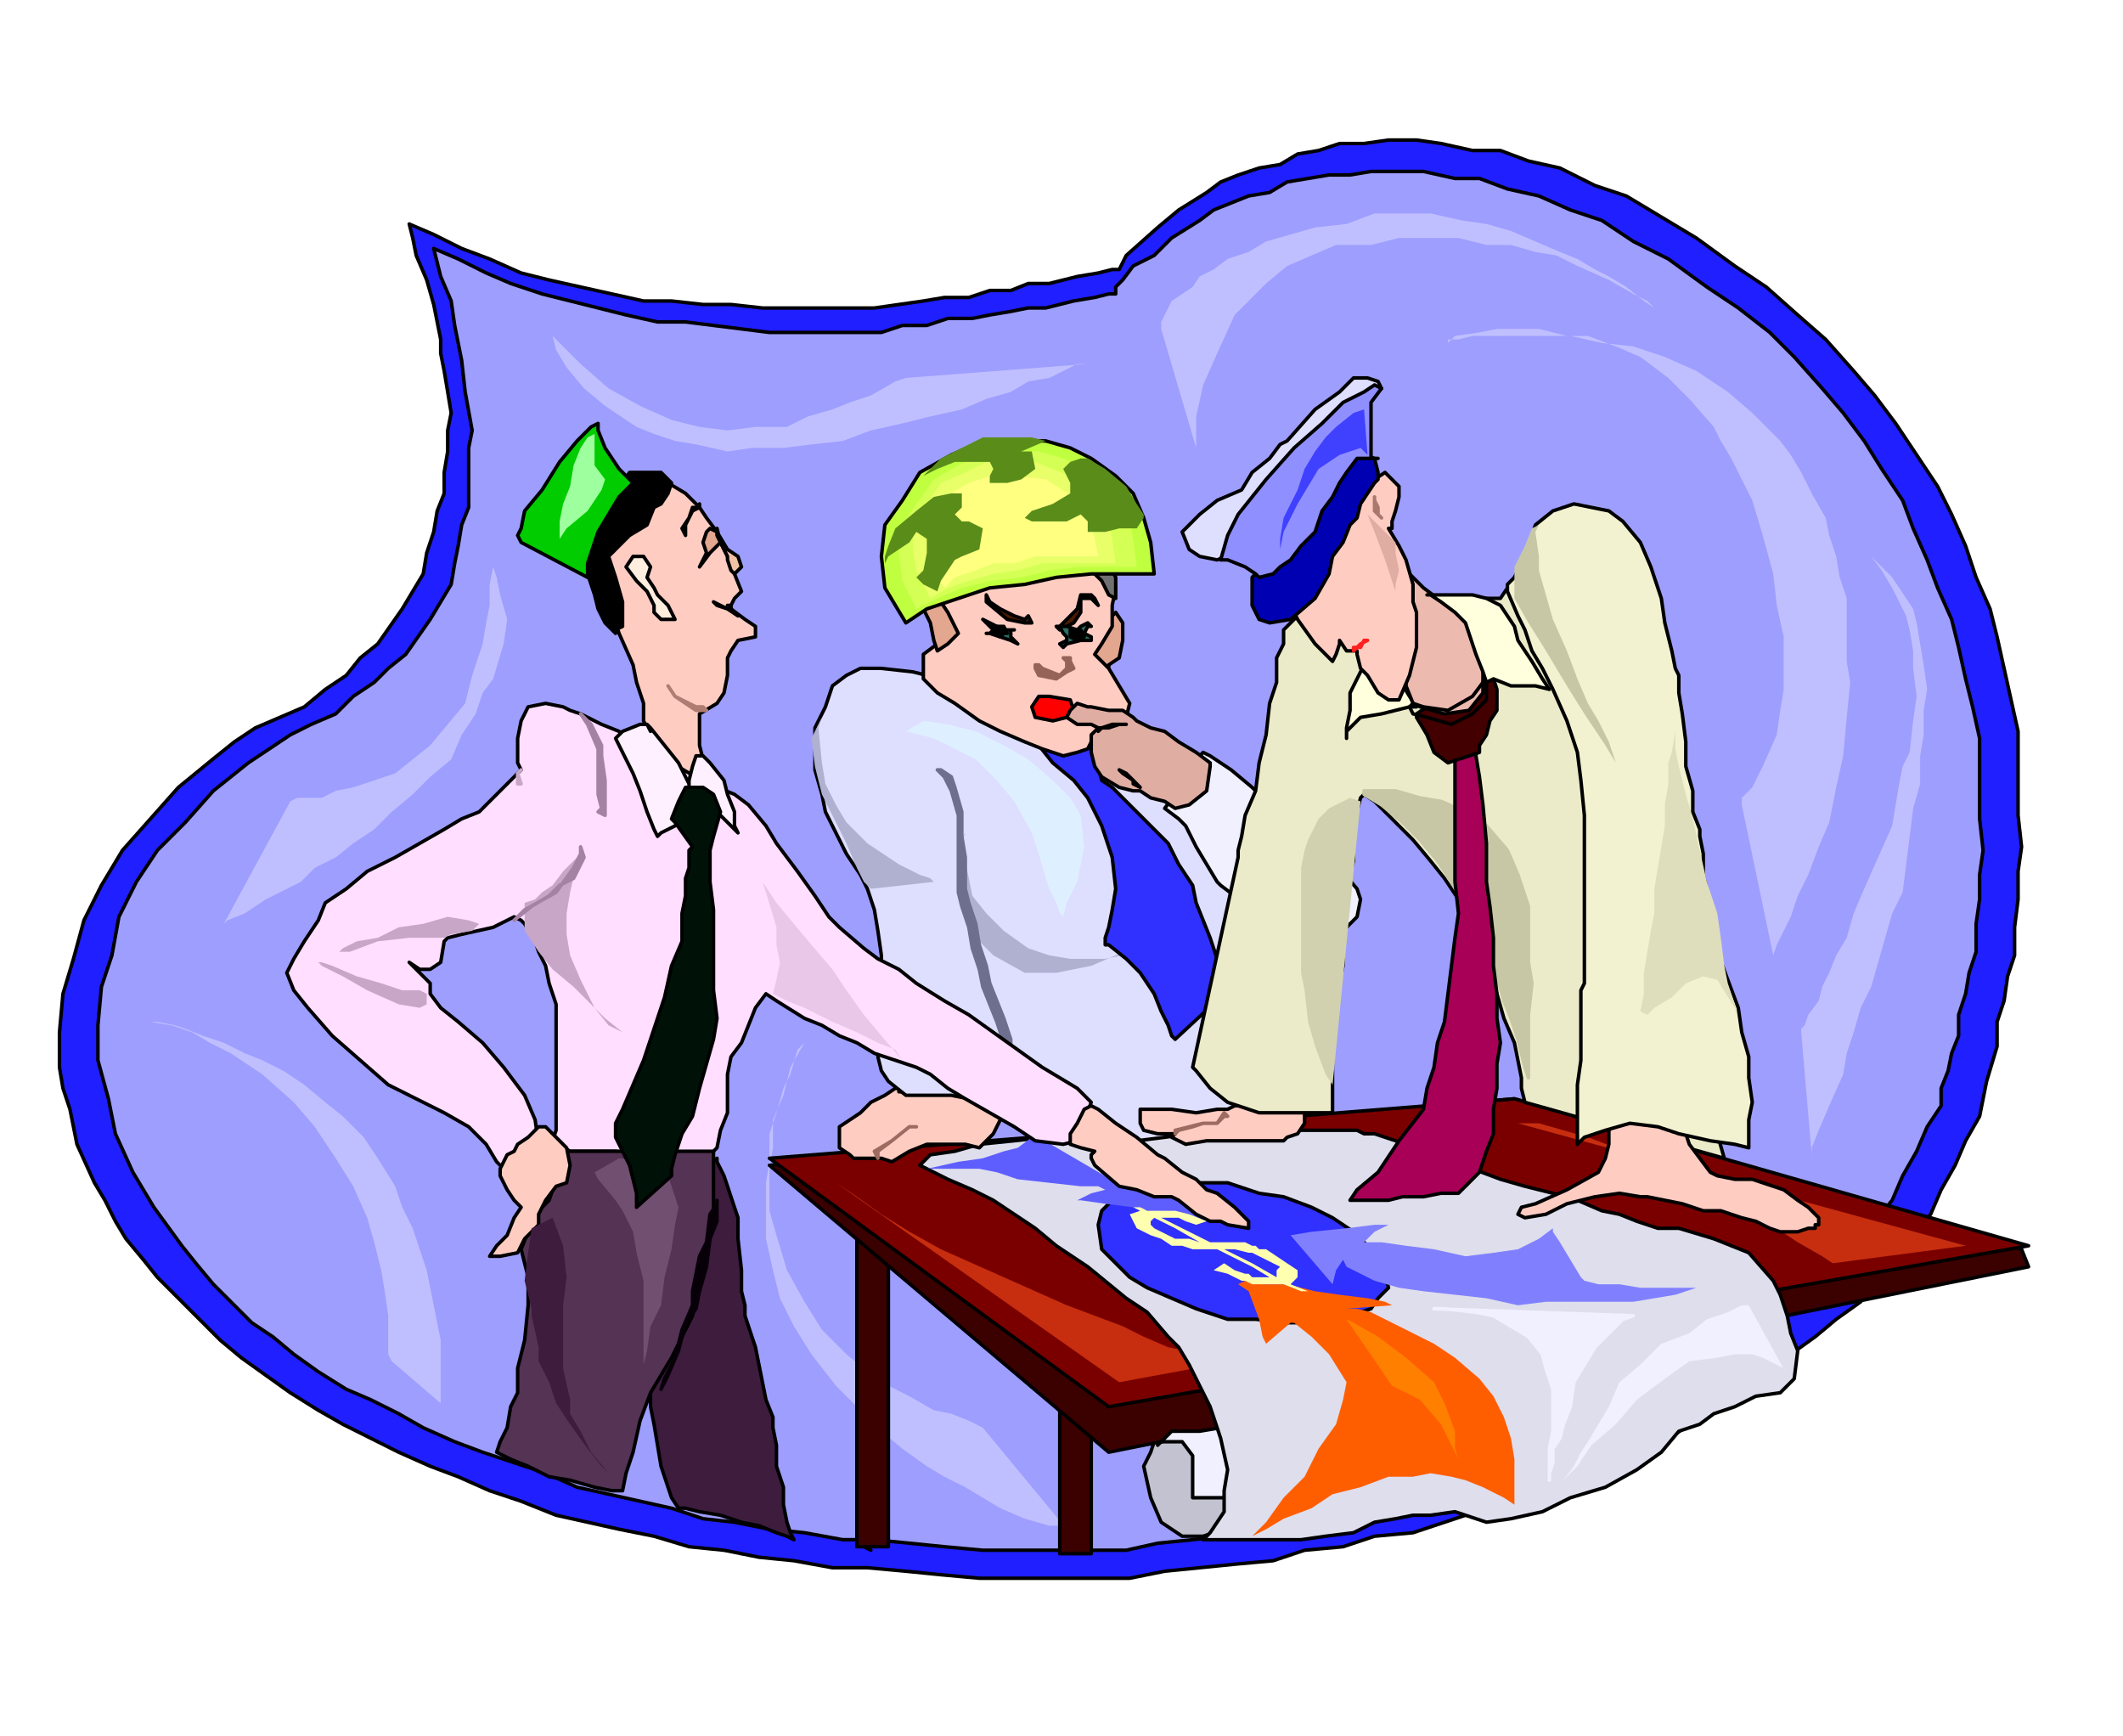 <svg xmlns="http://www.w3.org/2000/svg" fill-rule="evenodd" height="80.158" preserveAspectRatio="none" stroke-linecap="round" viewBox="0 0 607 496" width="98.059"><style>.pen0{stroke:#000;stroke-width:1;stroke-linejoin:round}.brush3{fill:#bfbfff}.pen1{stroke:none}.brush4{fill:#3b0000}.brush8{fill:#f0f0ff}.brush10{fill:#ffccc2}.brush11{fill:#9e6b61}.pen2{stroke:#9e6b61;stroke-width:1;stroke-linejoin:round}.brush12{fill:#dedeff}.brush13{fill:#b0b0d1}.brush15{fill:#3030ff}.brush16{fill:#e3a68f}.brush18{fill:#c7c7a6}.brush21{fill:#c7a6c7}.brush24{fill:#ffffde}.brush26{fill:#000}.brush31{fill:#ff1f1f}.brush34{fill:#3d1c3d}.brush40{fill:#296e63}.brush44{fill:#e0ada3}.pen11,.pen14{stroke:none}</style><path class="pen0" style="fill:#1f1fff" d="m117 64 1 4 1 5 3 7 2 7 2 10v4l1 5 1 6 1 6-1 5v6l-1 6v6l-2 5-1 6-2 6-1 6-6 10-7 10-5 4-4 5-6 4-6 5-7 3-7 3-6 4-5 4-11 9-8 9-8 9-6 10-5 10-3 11-3 10-1 11v10l1 6 2 6 2 10 5 11 3 5 3 6 3 5 5 6 4 5 6 6 6 6 6 6 6 5 7 5 7 5 8 5 7 4 8 4 8 4 9 4 8 3 9 4 9 3 10 4 9 2 9 2 10 2 10 3 10 1 10 2 10 1 11 2h10l11 1 10 1 11 1h43l10-2 10-1 10-1 11-1 9-3 11-1 9-3 11-1 9-3 9-3 9-3 10-3 8-4 9-3 9-4 9-3 7-5 8-5 7-5 8-4 6-6 7-5 6-5 7-5 5-7 5-6 5-6 5-6 3-7 4-7 3-7 4-7 2-10 3-10v-7l2-6 1-7 2-6v-8l1-8v-8l1-7-1-9v-24l-2-9-2-9-2-9-2-8-4-9-3-9-4-9-4-8-6-9-6-9-6-8-6-7-8-9-8-7-9-8-9-6-11-8-10-6-10-6-9-3-10-5-9-2-8-3h-8l-9-2-7-1h-8l-7 1h-7l-6 2-6 1-5 3-6 1-6 2-5 2-4 3-8 5-6 5-9 8-2 4h-2l-4 1-6 1-8 2h-6l-5 2h-6l-6 2h-7l-6 1-7 1-7 1h-32l-9-1h-8l-9-1h-8l-9-2-9-2-9-2-8-2-9-4-8-3-8-4-7-3z"/><path class="pen0" style="fill:#9e9eff" d="m124 71 1 4 1 4 3 7 1 7 2 10 1 9 2 11-1 5v17l-2 5-1 6-1 5-1 6-6 10-7 10-5 4-4 4-6 4-5 5-7 3-6 3-6 4-6 4-10 8-8 9-8 8-6 9-5 10-2 11-3 9-1 11v10l3 11 2 10 5 11 6 10 8 11 4 5 5 6 5 5 6 6 6 4 6 5 7 5 8 5 7 3 8 4 7 4 9 4 8 3 9 3 9 3 9 4 9 2 9 2 9 2 9 3 9 1 10 2 10 1 11 2h9l10 1 10 1 11 1h41l9-2 10-1 9-1 10-1 9-2 10-2 10-2 10-2 9-3 9-3 9-3 9-2 8-4 9-3 8-3 9-3 7-5 7-4 7-5 8-4 6-6 6-5 6-5 6-5 5-6 5-6 4-6 5-6 3-7 4-7 3-7 4-6v-5l2-5 1-5 2-5v-6l2-6 1-6 2-6v-8l1-7v-7l1-7-1-9v-23l-2-9-2-8-2-9-2-8-4-9-3-8-4-9-3-8-6-9-5-8-6-8-6-7-8-9-7-7-9-7-9-6-11-8-10-5-9-6-9-3-9-4-9-2-8-3h-7l-9-2h-15l-6 1h-6l-6 1-6 1-5 3-6 1-5 2-5 2-4 3-8 5-5 5-6 3-3 4-2 2v2h-2l-4 1-6 1-8 2h-5l-5 1-6 1-5 1h-7l-6 2h-7l-6 2h-32l-8-1-8-1-8-1h-8l-9-2-8-2-8-2-8-2-9-3-7-3-8-4-7-3z"/><path class="pen1 brush3" d="m230 298-2 2-2 7-2 4-2 7-2 6v8l-1 6v16l2 9 2 8 4 8 5 8 7 9 6 6 7 7 6 5 7 5 5 3 6 3 5 3 5 3 7 3 7 2h3l2 1-24-29-2-1-2-1-5-2-5-1-7-4-6-3-6-4-6-5-7-7-5-8-5-9-3-10-2-7v-12l1-6v-8l3-7 2-8 4-7z"/><path class="pen0 brush4" d="M245 344h9v98h-7l2 1-2-1h-2v-98zm58 45h9v55h-9v-55z"/><path class="pen0" style="fill:#c2c2d1" d="M332 412h-2l-1 3-2 4 2 9 3 7 6 4h6l6-2 3-6 1-6v-6l-3-2-5-3-7-3-7 1z"/><path class="pen0 brush4" d="m220 333 97 82 263-53-2-5-145-43-213 19z"/><path class="pen0" style="fill:#7a0000" d="m220 331 97 71 263-46-147-42-213 17z"/><path class="pen1" d="m434 321 128 35-38 5-3-2-7-4-6-4-5-3-6-3-6-3-8-4-7-4-7-3-7-3-8-3-7-2-7-2h-6zm-195 17 81 57 27-5-2-1-2-1-4-2-5-1-7-3-6-3-8-3-8-3-9-4-9-4-9-4-9-4-9-5-8-5-7-5-6-4z" style="fill:#c72e0f"/><path class="pen0 brush8" d="m331 413 1-1h6l3 4v12h10l2-19-4-1-6 1h-8l-4 4z"/><path class="pen0" style="fill:#dedeed" d="m263 333 4 2 4 2 7 3 6 3 6 4 6 4 6 5 9 6 11 9 6 4 6 7 3 3 3 5 3 6 3 6 3 9 2 9-1 6v6l-4 6-2 2h28l7-1 8-1 6-3 6-1 5-1h5l7-1 9 3 7-1 9-2 8-4 10-3 9-5 7-5 5-6 6-2 4-3 6-2 6-3 7-1 4-4 1-8-2-5-1-5-2-6-2-4-7-8-10-4-10-3h-6l-3-1-3-1-5-2-5-1-7-3-7-2-8-2-7-2-8-3-7-3-7-2-5-2-6-2-3-1h-3l-2-1h-45l-10 1h-23l-11 1-9 1-10 1-7 2-7 1-3 3z"/><path class="pen0 brush10" d="m257 312 1-1h-2l-3 2-4 2-3 3-6 4v6l3 2 1 1h8l3 1 5-3 5-2h11l4 1 4-4 3-6-3-3-3-1-5-2h-19z"/><path class="pen2 brush11" d="M262 322h-2l-5 4-4 3v2l-1-2 5-3 5-4h2z"/><path class="pen0 brush12" d="m265 193-4-1-9-1h-6l-4 2-4 3-2 6-3 6v12l2 7 1 5 3 6 3 6 4 6 2 4 2 6 1 6 1 7v23l-1 6 1 4 2 3 5 4h13l5 1 9-1h4l1 1 6 5 3 2 5 3 6 1 8 2 6-1 8-1 7-1 8-1 5-2 5-1 3-1h2l-1-2v-21l-1-11-1-10-2-9-2-8-4-8-4-7-5-7-4-6-6-6-6-5-7-4-7-2-9-3-9-3-8-3-6-2-7-3-4-3-4-2-1-1z"/><path class="pen1 brush13" d="m276 238-1 3 2 10 1 5 4 5 5 5 7 5 6 2 6 1h10l5-1 2-1-4 1-7 3-5 1-5 1h-9l-9-5-4-4-2-3v-1l-2-5-1-9-1-10 2-3z"/><path style="stroke:#6e6e8f;stroke-width:1;stroke-linejoin:round;fill:#6e6e8f" d="m269 220 3 2 1 3 2 7v7l1 6v9l1 4 2 6 1 6 2 6 1 5 2 5 2 5 2 6v4l1 2-2-2-1-3-2-6-2-5-2-5-1-5-2-6-1-6-2-6-1-4v-22l-2-7-2-4-2-2h1z"/><path class="pen0 brush15" d="M294 207v1l3 5 4 5 6 5 4 5 4 8 3 9 1 9-1 6-1 5-1 3v2h1l5 4 4 4 4 6 2 5 2 4 1 3 1 1 14-13-1-3-1-7-2-6-2-5-2-5-1-5-4-6-3-6-5-5-4-4-7-7-3-2-1-4v-4l-4-3-7-2-7-3h-2z"/><path class="pen0 brush8" d="m333 231 4 3 2 2 3 6 3 5 3 5 1 1 4 3 6 3 6 3 5 2 6 2 4 1 3 1 2-3 3-3 1-5-1-3-6-7-9-8-9-8-3-3-3-3-6-5-6-4-2-1-1 1v2l-10 13z"/><path class="pen0 brush10" d="m185 208-1-2v-5l-2-6-1-5-4-9-1-3-2-4-1-8-2-9 2-6 4-5 6-4 4-3 3-1h1l5 3 2 2 2 2 2 3 3 4 1 3 2 4 2 5 2 5-2 2-1 2v1l4 3 3 2v3l-5 1-2 3-1 2v5l-1 5-2 3-5 3v9l1 4-2 5-2 3-12-17z"/><path class="pen0 brush16" d="m318 176 1-1 2 3v5l-1 5-3 2v1l-2-1-2-1-1-5 6-8z"/><path class="pen0 brush10" d="M268 166h-1l2 6 3 6 1 3h-2l-3 3-4 3v7l4 4 5 3 7 5 6 3 7 3 5 2 6 2 4-1 3-1 1-2h1l1-1 4-2 4-4 1-4-3-5-3-5-3-3-1-1 2-3 3-5v-6l1-5-3-7-5-3-4-1-6 1-7 1-7 2-8 1-6 2-4 1-1 1zm86 150h-1l-2 1h-3l-6 1-7-1h-9v4l1 2 4 1h5l-1 1 4 2 6-1h22l1-1 3-1 2-3v-4l-5-4h-6l-6 1-2 2z"/><path class="pen0" style="fill:#ebebc9" d="M373 176h-2l-2 2-2 2v4l-2 4v7l-2 6-1 9-2 8-1 8-3 7-1 6-1 4v2l-13 60 1 1 4 5 5 4 9 3h21v-25l1-6 1-6 1-5v-7l1-7v-8l2-8v-8l1-6 1-4 1-1 3 2 7 7 4 4 5 6 4 5 4 6 2 5 3 7 3 7 3 8 2 7 3 7 1 5 1 5v3l1 4 57 16-2-7-2-9-1-6-1-5-1-6-1-6-2-7-1-7-2-7-1-7-2-8-1-6-1-8-1-6-3-8-1-7-3-7-1-6-2-7-1-6-2-6-1-5-4-10-3-6-3-5-3-1-7-1-3 1-3 1-1 2-2 3-2 3h-15l-1 1-40 4z"/><path class="brush18" style="stroke:#c7c7a6;stroke-width:1;stroke-linejoin:round" d="M390 227v-1h9l7 2 6 1 7 3 6 4 6 7 3 7 3 9v16l1 6-1 9v18l-1-3-2-8-2-6-2-5-2-7-2-6-4-8-3-6-4-7-4-6-5-6-5-5-6-5-5-3z"/><path class="pen0 brush15" d="m360 341 7 1 8 3 6 3 6 4 8 8 2 8-3 3-2 3-6 2-5 2h-14l-8-1h-8l-9-3-7-3-7-3-5-3-8-8-1-7 1-4 3-3 4-3 7-1 6-1h16l9 3z"/><path class="pen1" style="fill:#5e5eff" d="M265 334h15l5 1 6 2 9 1 9 1h5l2 1-4 1-4 2h1l7 1 8 1 9 2 8 1 6 1h4l2 1-18-12-14 1-24-14h-2l-4 3-4 1-6 2-7 1-9 2z"/><path class="pen0" style="fill:#ffdeff" d="m163 203-2-1-5-1-5 1-2 4-1 5v7l1 2-4 4-8 8-5 2-5 3-7 4-7 4-8 4-6 5-6 4-2 5-4 6-3 5-2 4 2 5 4 5 7 8 8 7 8 7 8 4 8 4 7 4 5 5 3 5 2 2 1-1 3-1 3-2 3-3-1-7-3-7-6-8-6-7-7-6-5-4-3-4v-3l-4-4-2-2 3 2h3l3-2 1-6 1-1 4-1 9-2 6-3 2 1 1 1 3 5 1 3 2 4 1 5 2 6v36l-1 3 5 3h13l8 1h6l7 1h4l2 1v-2l2-2 1-5 2-5v-11l1-5 3-4 4-10 3-4 3 2 8 5 5 2 5 3 5 2 5 3 6 2 6 2 4 2 5 4 5 3 7 4 7 4 6 4 8 1 4-1 4-11-2-2-2-2-5-3-5-3-7-5-7-5-7-5-7-4-8-5-5-4-6-3-4-3-7-6-3-3-4-6-5-7-6-8-3-5-5-6-4-3-5-2h-1l-24-14-3-2-5-2-6-3-3-1z"/><path class="pen1 brush21" d="m167 243-2 3-2 9-1 6v6l1 6 3 7 4 8 4 5 2 1 2 1-5-4-9-9-6-5-4-5-4-6v-8l3-1 2-2 3-2 3-4 6-6z"/><path class="pen0" style="fill:#a80057" d="m386 343 2-3 6-5 6-9 7-9 1-6 2-6 1-7 2-6 1-8 1-8 1-8 1-7-1-9v-36l6-2v2l1 6 1 8 1 11v11l1 7 1 9v8l1 8v7l1 7-1 6v7l-1 6v7l-2 5-2 6-3 3-3 3h-5l-5 1h-6l-4 1h-11z"/><path class="pen0" style="fill:#420000" d="M405 204v1l3 5 2 5 4 3 6-2 3-1v-2l2-3 1-4 2-3v-6l-1-3-5 1-7 4-7 3-3 2z"/><path class="pen0 brush24" d="m391 189-1 1-2 4-2 4v5l-1 5v3-2l2-2 2-2 6-1 4-1 4-1h2l-2-3-3-5-5-5h-4z"/><path class="pen0" style="fill:#edbab0" d="m404 201 2 1 7 2 7-1 4-5v-10l-1-6-1-4v-1l-3-1-4-2-4-3-4-3-3-3-1-1-1 32 2 5z"/><path class="pen0 brush10" d="m370 175 1 2 5 7 4 4 1 1 1-2 1-3v-1l2 3h3v1l1 4 2 2 3 5 3 2h3l3-7 2-8v-10l-1-3v-5l-2-7-2-4-3-5h1v-2l1-3 1-4v-3l-4-4-3 2-3 2-2 5-4 6-3 7-5 6-3 6-3 4v2z"/><path class="pen0 brush26" d="M168 159v5l2 6 1 4 2 4 2 2 1 1v-1l2-1v-7l-2-7-1-3-1-3 2-2 4-4 5-3 2-5 2-1 2-3 1-3-3-3h-9l-3 4-4 4-2 5-3 5v6z"/><path class="pen0" style="fill:#0c0" d="M168 165v-4l3-9 6-10 4-4-4-4-4-6-2-5v-2l-2 1-4 4-5 6-5 8-5 6-1 5-1 2 1 2 19 10z"/><path class="pen0 brush26" d="m196 153-1-2 2-3 1-3h2v-1 1l-2 1-1 2-1 2v3z"/><path class="pen0 brush16" d="m200 162 2-4-1-3 1-3 1-1 2 1v1l1 2-3 3-3 4z"/><path style="stroke:#b07d73;stroke-width:1;stroke-linejoin:round;fill:#b07d73" d="m191 196 2 3 6 3h2l1 1h-3l-6-4-2-3z"/><path class="pen0" style="fill:#f2c2a6" d="M205 151v1l3 5 3 2 1 3-2 2-1-1-1-3v-1l-2-4-1-4z"/><path class="pen0" style="fill:#ffedde" d="m186 162-2-3h-3l-2 3 3 4 3 3 2 4v2l2 2h4l-1-2-1-2-3-3-1-2-2-3 1-3z"/><path class="pen0 brush31" d="m204 172 1 1 3 1v-1h1v1l2 2-3-2-4-2z"/><path class="pen0" d="m185 207 1 2-1-2h-2l-5 2-2 2 1 2 4 8 2 5 2 6 2 5 1 2 1-1 4-2 4-6v-6l-3-6-4-5-4-5-1-1zm12 18v1l4 3 5 4 5 5-1-2v-4l-2-5-1-4-4-5-2-2h-2l-1 3-1 4v2z" style="fill:#fff0ff"/><path d="m147 263 3-3 9-5 5-7 2-4v-2l1 3-1 2-2 4-4 2-3 3-5 3-5 4zm25-32-1 1 2 1v-10l-1-7v-3l-3-6-3-3 2 3 3 7v13l1 4z" style="stroke:#a382a3;stroke-width:1;stroke-linejoin:round;fill:#a382a3"/><path class="brush21" style="stroke:#c7a6c7;stroke-width:1;stroke-linejoin:round" d="m149 220-1 1 1 3h-1v-3l1-1z"/><path class="pen0 brush34" d="M205 331v1l2 4 2 6 2 6v6l1 9v6l1 4v3l3 9 1 5 1 5 1 5 2 5v3l1 5v6l2 6v5l1 5 1 3 1 2-2-1-3-1-5-2-5-1-6-2-6-1-4-1h-2l-2-3-1-3-2-6-1-6-1-6-1-5v-5l-1-3v-12l1-5v-5l2-5v-6l1-6 1-6 3-5 5-8 7-5z"/><path class="pen0" style="fill:#543354" d="M162 329h-1v4l-2 4-2 6-4 4-2 5-2 5 2 8v8l-1 10-2 8v7l-2 4-1 6-2 4-1 3 4 2 5 2 6 3 6 1 7 2 5 1h3l1-5 2-6 2-9 3-8 3-5 3-5 3-6 3-6 2-8 2-7 1-8 1-6v-18h-42z"/><path class="pen1" style="fill:#704f70" d="m170 335 1 2 5 6 2 3 3 6 1 6 2 8v26-2l1-4 1-7 3-6 1-8 2-8 1-7 1-5-3-9-6-4-8-1-7 4z"/><path class="pen0" style="fill:#001208" d="m193 235 5 7-1 1v5l-1 3v5l-1 5v8l-3 7-2 9-3 9-3 9-3 7-3 7-2 4v4l1 2 3 6 2 8v4l10-9v-2l1-4 2-6 3-5 2-8 2-7 2-7 1-6-1-8v-23l-1-8v-9l1-4 2-7-2-5-3-2h-5l-2 4-2 5 1 1z"/><path style="stroke:#080008;stroke-width:1;stroke-linejoin:round;fill:#080008" d="m189 397 1-3 3-6 2-8 3-7v-4l1-5 1-5 2-4 1-8 2-3v-1 6l-2 5-1 8-2 7-1 5-3 4-2 8-3 7-2 4z"/><path class="pen0" d="M282 170v2l6 5 5 1h2l-1-2-1 1-3-1-4-2-3-2-1-2zm21 9h-1l1 1 4-2 2-3v-4h3l1 1 1 1-1-2-1-1h-3l-1 4-3 3-2 2z" style="fill:#4d1a00"/><path class="pen0 brush40" d="m281 177 2 1 4 2h3-1v2l1 1 1 1-2-1-3-1-3-1h-1 1l1-1-2-2-1-1z"/><path class="pen0 brush26" d="M286 179h1l1 2h-1l-1 1-2-1v-2h2z"/><path class="pen0 brush40" d="m304 185 1-1 4-1h3v-1l-2-1 1-2h1l-1-1-2 1-1 1-3-1h-2l1 2 1 1v1l-2 1 1 1z"/><path class="pen0 brush26" d="M308 180h1l1 2h-1l-1 1-2-1v-2h2z"/><path style="stroke:#966359;stroke-width:1;stroke-linejoin:round;fill:#966359" d="M297 190h-1v1l1 2 5 1 3-2 2-1-1-2v-1h-2l1 1v2l-2 2-5-2-1-1z"/><path class="pen0" style="fill:red" d="M300 199h-3l-2 3 1 3 5 1 4-1 2-2-1-3-6-1z"/><path class="pen0 brush16" d="m269 172-2-2-3-1-1 3 3 6 1 5 1 3 3-2 3-3-3-6-2-3z"/><path class="pen0" style="fill:#707070" d="M309 162h2l4 4 2 4 2 1v-6l-2-4-2-1h-3l-3 2z"/><path class="pen0 brush44" d="m311 202-3-1-2 2-1 2 3 2h4l2 1-2 2v5l1 4 2 3 5 3 4 1h2l3 2 4 1 3 2 4-1 5-4 1-7v-1l-4-3-5-3-4-3-4-1-4-2-1-1-3-2h-4l-5-1h-1z"/><path class="pen0" fill="none" d="M314 208h3l3-1h2-4l-3 1-1 1v-1h0m6 12 1 1 3 2v1l2 1-1-1h0l-3-3-2-1"/><path class="pen0 brush10" d="m461 322-1 1v4l-1 4-2 4-9 5-9 4-4 1-1 2 2 1 6-1 6-3 8-2 7-1 6 1h2l5 1 5 1 6 2h5l6 2 4 1 4 2 3 1h5l3-1h2v-1h1v-2l-3-3-3-2-4-3-3-1-6-2h-5l-5-1-2-1-3-4-3-4-2-6v-2l-3-2h-6l-7 1-4 4z"/><path class="pen0" style="fill:#f2f2d1" d="m451 327 2-2 6-2 7-2 8 1 6 2 9 2 7 1 4 1v-8l1-5-1-7v-6l-2-7-1-7-3-8-3-8-2-8v-6l-2-8v-6l-1-5v-2l-2-5v-6l-2-7v-7l-1-8-1-6v-5l-1-2-1-5-2-8-1-7-3-9-3-7-5-6-4-3-10-2-6 2-5 4-2 6-3 8-3 3v2l3 7 2 4 2 6 3 5 3 6 4 9 3 9 1 8 1 10v48l-1 2v20l-1 7v17z"/><path class="pen0" fill="none" d="m404 201 3 1 7 1 7-4 3-4 1-2 1 1-1 1v5l-4 4-6 3-7-2-4-1-1-2 1-1"/><path class="pen0 brush24" d="m425 195 2-1 5 2h7l4 1-2-3-3-5-4-6-1-4-4-6-4-2-4-1h-13 1l3 2 4 3 3 3 1 3 2 6 2 5 1 3z"/><path class="pen0 brush12" d="m368 126-2 1-3 4-5 4-3 5-7 3-5 4-5 5 2 5 3 2 5 1 5-2 6-4 5-6 6-6 4-7 4-7 4-8 6-5 4-4h3l-1-2-3-1h-4l-4 4-7 5-8 9z"/><path class="pen0" style="fill:#0000b3" d="m359 164-1 1v8l2 4 3 1 6-1 7-6 4-7 1-5 3-4 2-5 2-2 1-4 2-3 2-3 1-1v-2l-1-4-3-1-5 2-6 5-5 7-6 6-5 7-4 4v3z"/><path class="pen0" style="fill:#8f8fff" d="M349 160h2l5 2 3 2 1 1 4-1 2-2 3-2 3-4 4-4 2-6 3-4 2-4 2-3 3-4h6-2v-16l3-4-2-1-3 2-6 3-6 6-8 7-8 9-4 5-4 5-3 6-2 7z"/><path class="brush31" style="stroke:#ff1f1f;stroke-width:1;stroke-linejoin:round" d="M387 186v-1h2l1-2h1l-2 1-2 2z"/><path class="pen2 brush11" d="m351 319-1-1-2 3h-4l-4 1-4 1v1l1-1 4-1 3-1h4l2-2h1z"/><path class="pen11" style="fill:#8080ff" d="m369 353 6 7 6 7 1-4 2-3 1 2 4 2 4 2 7 2 7 1 9 1 9 1 9 2 8-1h25l6-1 6-1 3-1 3-1h-16l-6-1h-6l-4-1-1-1-3-5-3-5-2-3v-1l-4 3-6 3-7 1-8 1-9-2-8-1-7-1h-5l3-3 4-2h-4l-8 1-10 1-6 1z"/><path class="pen11" style="fill:#ff5e00" d="m354 367 3 2 3 8 1 5 1 2 7-6h1l5 4 5 5 5 8-1 5-2 7-5 7-4 8-6 6-5 7-4 4v2-2l4-2 5-3 8-3 6-4 8-2 8-3h7l5-1 6 1 4 1 5 2 6 3 3 2v-13l-1-6-2-6-3-6-4-5-7-6-6-4-6-3-6-3-6-3-4-1h-3l13-1-2-1-5-1-8-1-7-1-8-2h-7l-5-1-2 1z"/><path class="pen0 brush10" d="m312 316 2 1 5 4 6 4 6 5 2 1 5 4 4 2 3 3 3 1 5 4 4 4v2l-6-1-2-1h-3l-4-2-5-4-2-1h-5l-5-2-5-1-7-6-1-2v-1l1-1-4-1-3-1v-3l2-3 2-4 2-1zm-156 6 2 2 4 4 1 5-1 5-3 1-3 4-2 4v3l-4 4-2 4-5 1h-3l2-3 3-3 2-5 2-3-2-2-2-3-2-4v-2l2-4 2-1 1-2 3-2 3-3h2z"/><path style="stroke:#ab786e;stroke-width:1;stroke-linejoin:round;fill:#ab786e" d="M393 142v4l1 1 1 1-1-1v-2l-1-2v-1z"/><path class="pen0" style="fill:#bfff40" d="M292 126h7l7 2 6 3 7 5 5 5 3 7 2 7 1 9h-18l-10 1-9 2-10 1-9 3-9 3-6 4-6-10-1-9 1-9 5-7 5-8 9-5 9-4h11z"/><path class="pen1" style="fill:#d4ff54" d="M291 129h6l7 2 5 2 6 5 4 4 4 6 1 6 1 8h-17l-8 1-8 2-9 1-8 2-7 3-6 3-4-8-1-8 1-8 4-6 5-7 7-4 8-4h9z"/><path class="pen1" style="fill:#e8ff69" d="M291 132h5l5 2 5 2 5 4 3 3 3 6 1 5 1 7h-21l-7 2-7 1-7 2-6 2-5 3-4-8-1-6v-7l4-6 4-6 7-3 6-3h9z"/><path class="pen1" style="fill:#ffff80" d="m290 136 9 1 8 5 5 7 2 10h-18l-6 2h-6l-5 2-6 2-3 3-4-6-1-6 1-6 3-4 3-5 5-3 6-2h7z"/><path class="pen1" d="m279 150 2 1-1 6-5 2-2 1-4 6-1 3-2-1-2-1-2-2 2-2 1-5v-4l-3-2-2 3-6 4-1 2v-2l1-3 2-5 6-5 5-4 5-1h3v4l-2 2 2 2h2l2 1zm-16-13 1-1 4-2 5-2h10l1 2-1 2v2h5l4-1 4-3-1-5h-3l7-3-4-1h-14l-6 3-6 3-6 6zm48-6h-2l-3 1-2 2 2 4v3l-5 3-6 2-2 2 2 1h10l4-2 2 2v3h5l4-1h5l2-3v-1l-2-3-3-5-6-5-5-3z" style="fill:#598c19"/><path class="pen1" d="m372 369-5-2h-9v-2h5l-5-3v-1l7 4v-2l1-1-2-1-2-1-2-1-2-1v-2h1l1 1h2l3 2 3 2 3 2v2l-2 2 5 2h-2zm-14-2-2-1h-1l-4-2-4-1 3-2 3 2 3 1h1l1 1v2zm0-5v-1l-8-4h3l4 1h1v-2l-2-1h-10l-10-5v1l7 4-3-1h-4v2h2l3 1h7l10 5zm-22-16 4 1 5 2-3 1-3-1-2-1h-1v-2zm0 10h-1l-3-2-3-1-4-2-1-2-1-2 3-1-2-1h2l2 1h8v2h-4l4 2v1l-6-3-1 1v1l1 1 2 1 2 1 2 1v2z" style="fill:#ffffb0"/><path class="pen1 brush18" d="m440 150-1 2 1 7v4l2 7 2 7 4 9 3 8 3 7 3 5 3 6 2 6 2 3-2-3-3-5-6-9-5-8-6-10-5-8-4-7v-9l3-6 2-5 2-1z"/><path class="pen1" style="fill:#dedebd" d="m480 207-1 2-1 6-1 3v6l-1 6v6l-1 6-1 6-1 6v7l-1 5-1 6-1 6v6l-1 5 2 1 2-2 5-3 4-4 5-2 4 1 5 8 1 4-1-5-2-6-1-5-1-8-1-7-3-9-2-9-2-9-2-7-2-8-1-5v-5l1-2z"/><path class="pen1" style="fill:#d1d1b0" d="m389 229-3-1-6 3-3 3-3 6-1 3-1 5v30l1 5 1 9 2 7 3 8 2 3 8-81z"/><path class="pen1" style="fill:#e8c7e8" d="m218 252 1 3 3 10v5l1 5-1 5-1 4 4 2 5 2 8 4 7 3 6 3 5 2 2 3-6-7-5-6-5-7-4-6-6-7-5-6-5-6-4-6z"/><path class="pen1 brush21" d="M127 268h-10l-9 1-8 3h-3l1-1 4-2 6-1 6-3 7-1 7-2 6 1 3 1-2 2-6 1-2 1z"/><path class="pen1 brush34" d="M152 374v2l2 9v4l3 6 2 6 4 6 5 7 4 5 1 1 1 1-5-6-3-6-3-5v-4l-2-9v-18l1-8-1-9-3-8-6 3-1 7-1 8 2 8z"/><path class="pen1 brush21" d="m122 284-2-1h-5l-6-2-7-2-7-3-3-1h-1l1 1 6 3 7 4 9 4 6 1 2-1v-3z"/><path class="pen1 brush13" d="m235 205-1 3 1 10 1 6 3 6 3 5 6 6 9 6 6 3 3 1 1 1-18 2-2-2-2-4-3-7-3-6-4-8-2-8-1-8 3-6z"/><path class="pen1" style="fill:#9eff9e" d="M170 124v9l3 4-1 3-4 6-6 5-2 3v-5l1-5 2-5 1-6 2-5 2-3 2-1z"/><path class="pen1" style="fill:#4040ff" d="m390 117-3 1-5 4-3 3-3 4-3 5-2 6-4 8-1 6v3l1-5 4-8 6-10 6-4 6-2 2 2-1-13z"/><path class="pen1 brush8" d="M500 373h-2l-4 2-6 2-5 4-8 3-6 6-6 5-3 7-3 5-3 5-2 3-2 4-3 4v2-2l4-4 4-6 7-6 6-7 8-6 7-5 8-1 5-1h5l3 1 4 2 2 1 1 2-11-20z"/><path class="pen1 brush44" d="m391 147 2 2 6 6v3l1 5-1 4v2l-1-3-2-6-3-8-2-5z"/><path class="brush8" style="stroke:#f0f0ff;stroke-width:1;stroke-linejoin:round" d="m467 376-3 1-5 5-3 3-3 5-3 5-1 7-2 5-1 4-2 3v4l-1 3v2-9l1-5v-12l-2-6-1-4-4-5-5-3-5-3-5-1-9-1h-3l57 2z"/><path class="pen14" style="fill:#ff8000" d="m398 396-13-19 2 1 7 4 8 6 8 7 3 6 3 8v5l1 3-2-4-3-6-6-7-8-4z"/><path class="pen14" style="fill:#def0ff" d="m259 209 4 1 4 1 6 3 6 3 6 6 5 6 5 9 2 6 2 7 1 3 2 4 1 3 1 1 1-4 3-6 2-10-1-9-3-5-5-5-7-6-7-4-8-4-8-2-7-1-5 3z"/><path class="pen14 brush3" d="M43 292h2l5 1 3 1 5 2 6 2 6 3 5 2 6 3 6 4 6 5 5 4 6 6 4 6 5 8 2 6 3 6 2 6 2 6 1 5 1 5 1 5 1 5v18l-14-12-1-2v-11l-1-7-1-6-2-8-2-7-4-9-5-8-6-9-6-7-9-8-9-6-6-3-5-3-6-2-6-1zm98-130 1 3 1 5 2 7-1 7-3 10-3 4-2 6-4 6-3 7-6 5-5 5-6 5-5 5-6 4-5 4-6 3-4 4-10 5-6 4-5 2-1 1 19-35 2-1h7l4-2 5-1 6-2 6-2 5-4 5-4 5-6 5-6 2-8 3-9 1-6 1-5v-6l1-5zm17-66 1 4 3 5 5 6 6 5 9 6 5 2 6 2 6 1 9 2 7-1h9l8-1 9-1 8-3 9-2 8-2 9-2 7-3 7-2 5-3 6-1 8-4h3l-52 4-3 1-7 4-6 2-5 2-7 2-6 3h-9l-8 1-8-1-8-2-9-4-9-5-8-7-8-8zm184 32v-9l2-9 4-9 5-11 9-9 6-5 7-3 7-3h10l8-2h17l8 2h7l7 2 6 1 6 3 9 4 7 4 4 2 2 2-3-2-5-4-5-3-4-2-5-3-5-2-7-3-7-3-7-2-7-1-9-2h-16l-8 3-9 1-7 2-7 2-5 3-6 2-4 3-4 2-2 3-6 4-2 4-1 2v2l10 34z"/><path class="pen14 brush3" d="m414 98 2-2 7-1 5-1h12l8 2h6l8 3 7 3 8 6 6 6 7 8 2 4 3 5 3 6 3 6 3 10 3 11 1 9 2 9v15l-1 6-1 7-4 9-3 6-3 3v2l9 43 1-3 4-8 2-6 3-6 3-8 3-7 2-10 2-9 1-11 1-10-1-6v-18l-2-6-1-6-2-6-1-5-4-7-3-6-3-5-3-4-8-8-7-6-9-6-9-4-9-3-9-1-9-2h-28l-4 1h-3v1z"/><path class="pen14 brush3" d="m535 159 3 4 3 5 4 8 1 4 1 6v5l1 8-1 7-1 9-2 4-1 5-1 6-1 6-4 9-4 9-3 7-2 7-3 5-2 5-2 4-1 4-3 4-1 3-1 1v1l3 35v-2l2-5 3-7 4-9 1-6 2-6 2-7 3-6 2-7 2-7 2-7 3-6 1-8 1-8 1-8 2-7v-8l1-6v-7l1-6-1-7-1-6-1-6-1-4-6-9-6-6z"/></svg>

